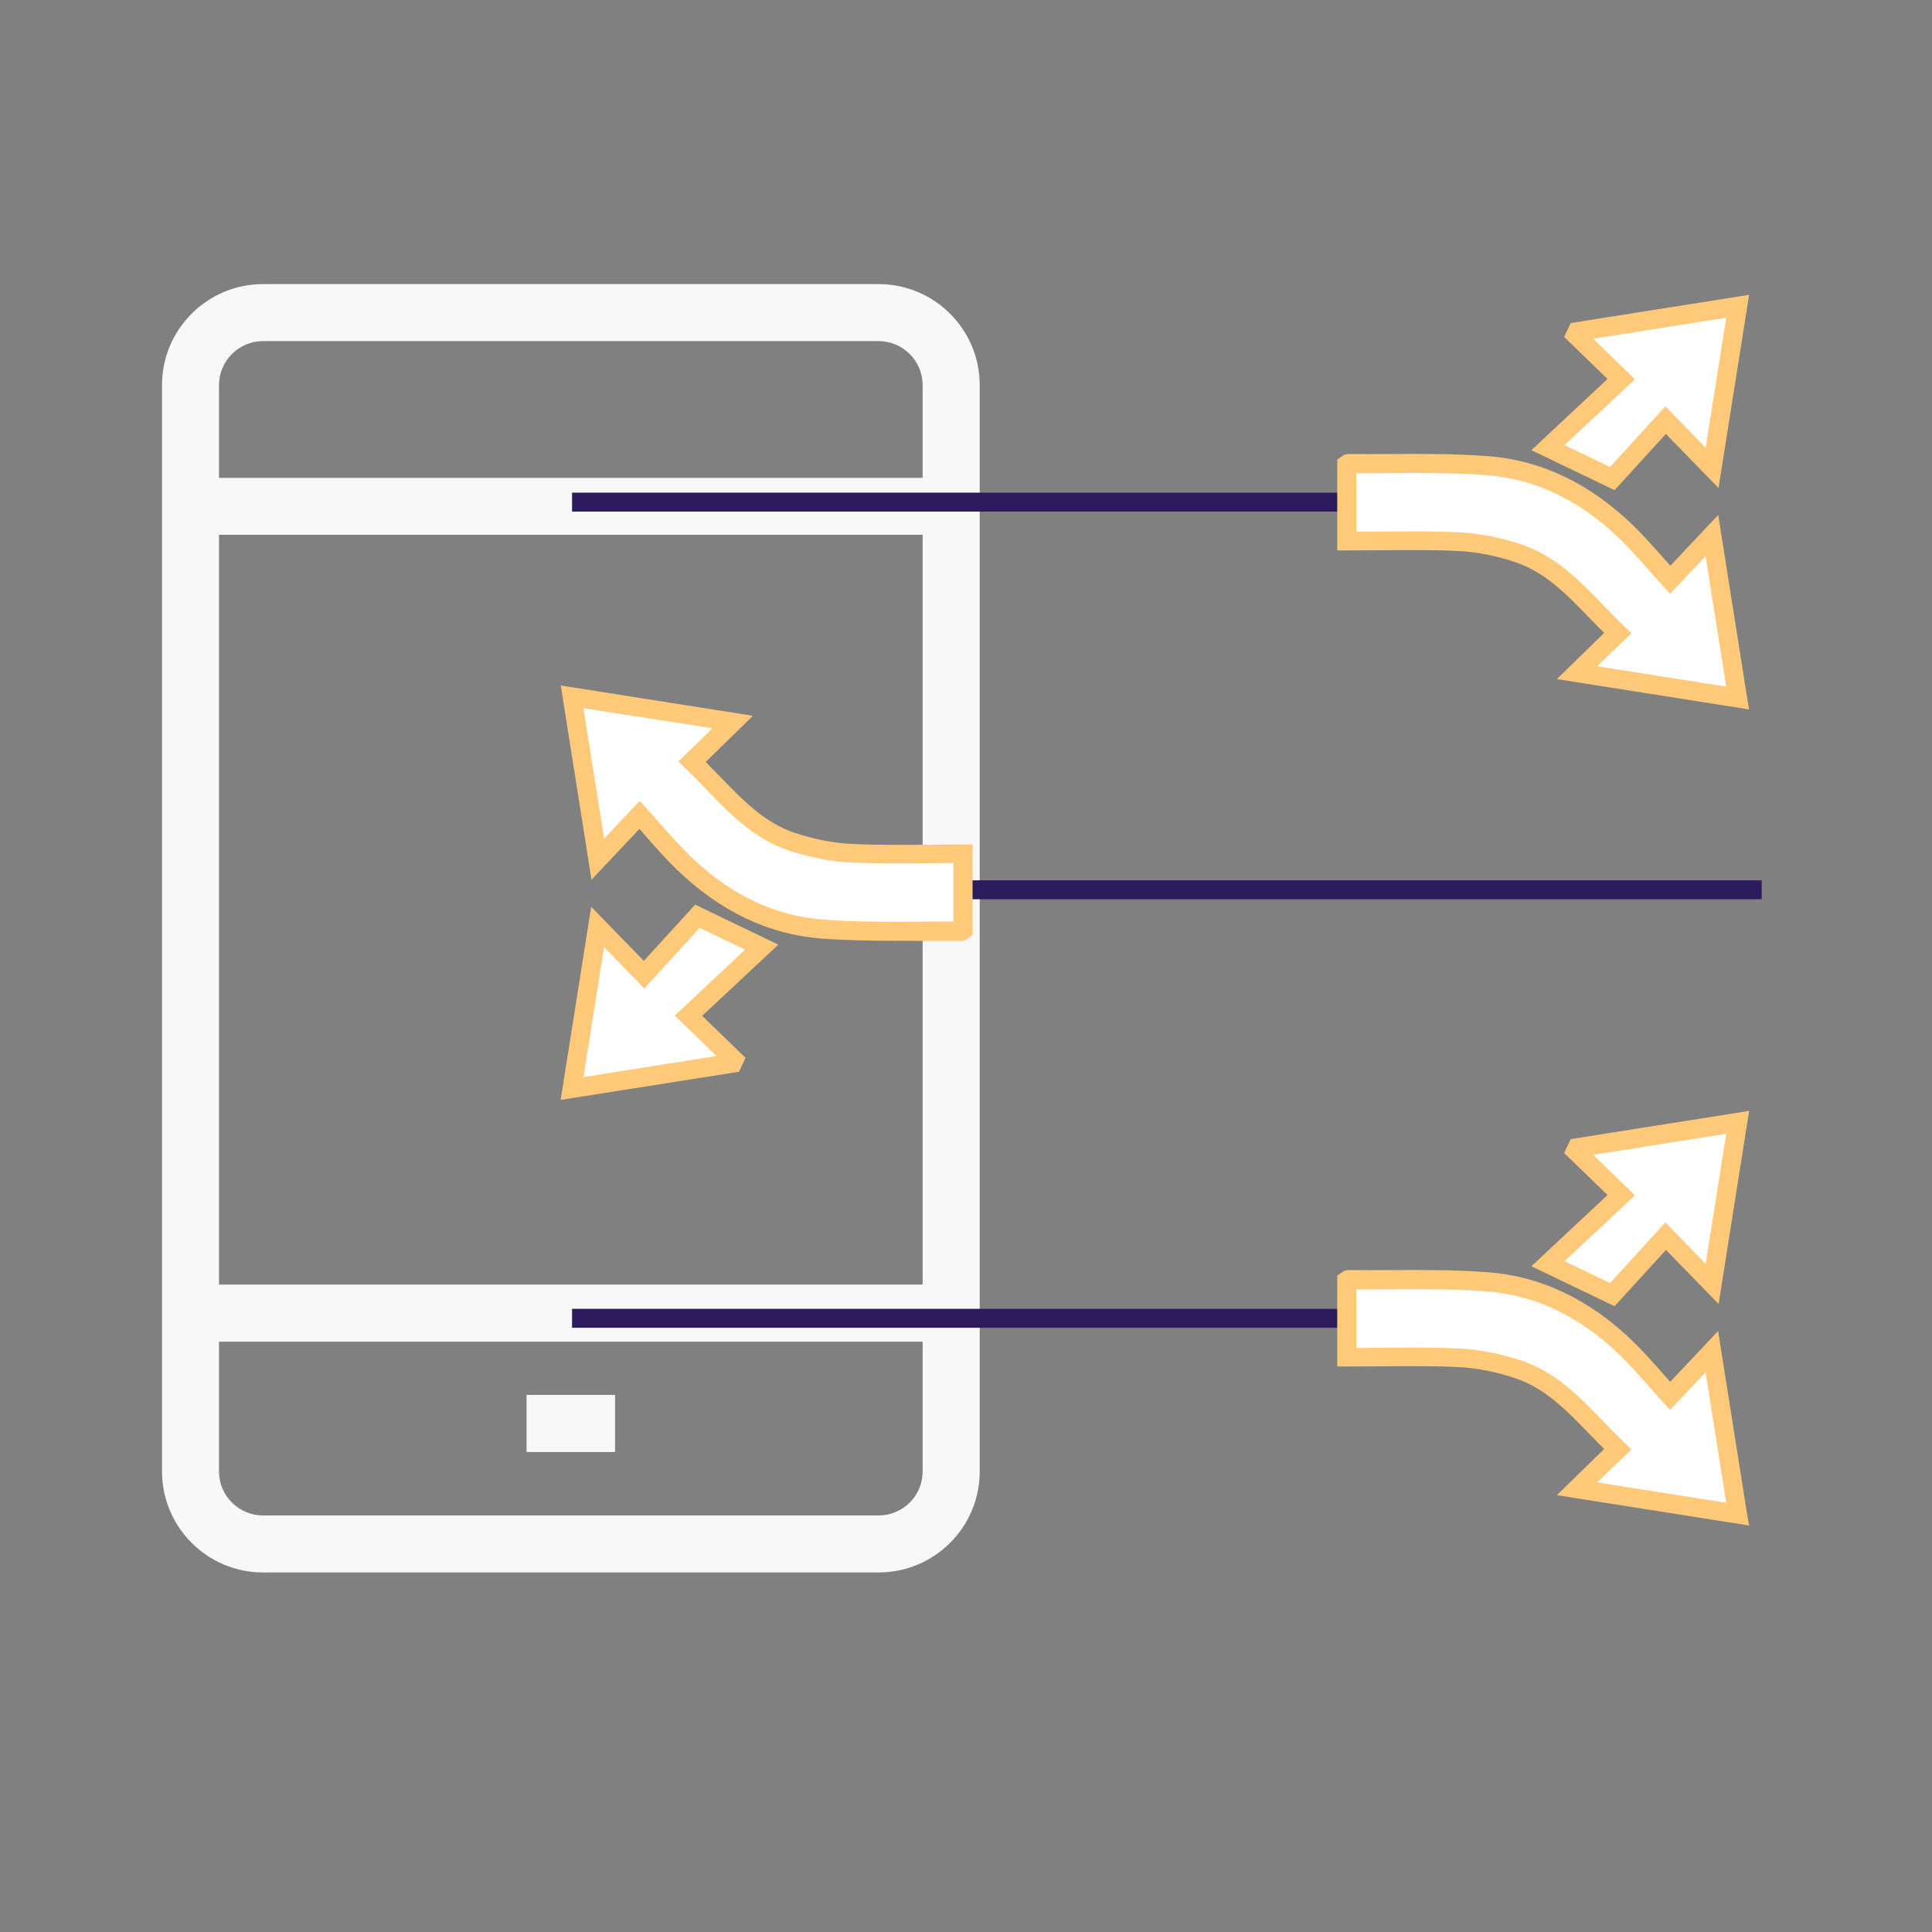 <?xml version="1.0" encoding="utf-8"?>
<!-- Generator: Adobe Illustrator 25.4.1, SVG Export Plug-In . SVG Version: 6.00 Build 0)  -->
<svg version="1.1" id="Layer_1" xmlns="http://www.w3.org/2000/svg" xmlns:xlink="http://www.w3.org/1999/xlink" x="0px" y="0px"
	 viewBox="0 0 2000 2000" style="enable-background:new 0 0 2000 2000;" xml:space="preserve">
<rect x="0" y="0" width="2000" height="2000" fill="#808080" stroke="none"/>
<style type="text/css">
	.st0{fill:#F8F8F8;}
	.st1{fill:#2C1B5D;}
	.st2{fill:#FFFFFF;}
	.st3{fill:#FEC979;}
</style>
<g>
	<path class="st0" d="M909.5,1627.8H272.3c-57.7,0-104.6-46.9-104.6-104.6V398.7c0-57.7,46.9-104.6,104.6-104.6h637.2
		c57.8,0,104.7,46.9,104.7,104.6v1124.6C1014.2,1580.9,967.3,1627.8,909.5,1627.8z M272.3,353.1c-25.1,0-45.6,20.5-45.6,45.6v1124.6
		c0,25.1,20.5,45.5,45.6,45.5h637.2c25.2,0,45.6-20.4,45.6-45.5V398.7c0-25.1-20.4-45.6-45.6-45.6H272.3z"/>
	<g>
		<rect x="197.2" y="494.7" class="st0" width="787.5" height="58.9"/>
		<rect x="197.2" y="1329.8" class="st0" width="787.5" height="59.1"/>
		<rect x="545.1" y="1444" class="st0" width="91.6" height="59.1"/>
	</g>
</g>
<rect x="592.2" y="510" class="st1" width="887.1" height="19.6"/>
<g>
	<g>
		<path class="st2" d="M1729,600.3c16.3-17.3,29.1-30.8,43.2-45.8c9,56.8,17.7,111.6,26.6,168.1c-56.1-8.8-111-17.5-166.3-26.2
			c14.1-13.8,27.9-27.2,42.1-41.1c-33.4-32-59.9-68.3-103.2-82.7c-19.5-6.5-40.5-10.9-61-11.9c-38.4-1.9-77-0.5-116.3-0.5
			c0-26.9,0-53,0-79.1c0.6-0.4,1.1-1.1,1.7-1.1c47.9,0.5,96-1.4,143.7,2.2c55.7,4.2,103.4,29.5,143.4,68.2
			C1698.6,565.3,1712.4,582.1,1729,600.3z"/>
		<path class="st3" d="M1810.6,734.4L1611.7,703l14-13.7c11.7-11.4,23.2-22.6,34.9-34.1c-5.1-5.1-10.1-10.3-15-15.3
			c-23.7-24.5-46.1-47.7-77.3-58.1c-19.8-6.6-40-10.5-58.4-11.4c-26.8-1.3-53.2-1-81.1-0.8c-11.3,0.1-23.1,0.2-34.7,0.2h-9.8V560
			c0-26.9,0-53,0-79.1v-5l3.8-2.7c0.9-0.8,3.6-3.2,7.7-3.2h0.1c14.4,0.1,29.1,0.1,43.3,0c33.1-0.2,67.4-0.3,101.1,2.2
			c54.7,4.1,105,28,149.5,70.9c10.8,10.4,20.7,21.6,31.2,33.4c2.7,3,5.4,6.1,8.1,9.2c13-13.8,24-25.4,35.9-38.1l13.7-14.5l3.1,19.7
			c9,56.8,17.7,111.6,26.6,168.1L1810.6,734.4z M1653.4,689.7l133.6,21.1c-7.2-45.3-14.2-89.7-21.4-135.1
			c-9.2,9.8-18.6,19.7-29.5,31.3l-7.2,7.7l-7.1-7.8c-5.4-5.9-10.5-11.7-15.4-17.2c-10.2-11.5-19.8-22.4-30.1-32.3
			c-41.1-39.7-87.3-61.7-137.4-65.5c-32.9-2.5-66.8-2.3-99.5-2.1c-11.6,0.1-23.5,0.1-35.3,0.1c0,20,0,40.1,0,60.6
			c8.3,0,16.6-0.1,24.7-0.2c27-0.3,54.9-0.5,82.3,0.8c20.2,1,42.2,5.3,63.6,12.4c35.7,11.9,60.9,37.9,85.2,63.1
			c7,7.2,14.2,14.7,21.7,21.9l7.3,7l-7.3,7.1C1672,671.6,1662.7,680.6,1653.4,689.7z"/>
	</g>
	<g>
		<path class="st2" d="M1798.8,317c-8.9,56.3-17.6,111.2-26.4,167.3c-15.7-16.2-30.7-31.5-48.1-49.5c-19.9,21.9-38.3,42-55.2,60.5
			c-25.1-12.1-47-22.6-66.6-32c24.3-22.7,49.9-46.6,75.9-70.9c-16.5-16-31.9-30.9-47.3-45.8c0.5-1.1,1-2.2,1.6-3.3
			C1687.6,334.7,1742.5,326,1798.8,317z"/>
		<path class="st3" d="M1671.4,507.4l-86.1-41.4l78.8-73.7l-44.9-43.5l6.8-14.4l184.7-29.2l-31.7,200l-54.5-56L1671.4,507.4z
			 M1619.6,460.8l47.1,22.6l57.3-62.8l41.7,42.9l21.3-134.6l-137.8,21.8l43.3,41.9L1619.6,460.8z"/>
	</g>
</g>
<g>
	<rect x="936.6" y="911.3" class="st1" width="887.1" height="19.6"/>
	<g>
		<g>
			<path class="st2" d="M662,843.6c-16.3,17.3-29.1,30.8-43.2,45.8c-9-56.8-17.7-111.6-26.6-168.1c56.1,8.8,111,17.5,166.3,26.2
				c-14.1,13.8-27.9,27.2-42.1,41.1c33.4,32,59.9,68.3,103.2,82.7c19.5,6.5,40.5,10.9,61,11.9c38.4,1.9,77,0.5,116.3,0.5
				c0,26.9,0,53,0,79.1c-0.6,0.4-1.1,1.1-1.7,1.1c-47.9-0.5-96,1.4-143.7-2.2c-55.7-4.2-103.4-29.5-143.4-68.2
				C692.5,878.6,678.7,861.8,662,843.6z"/>
			<path class="st3" d="M926.9,973.9c-25.2,0-50.9-0.4-76.2-2.3c-54.7-4.1-105-28-149.5-70.9c-10.8-10.4-20.7-21.6-31.2-33.4
				c-2.7-3-5.4-6.1-8.1-9.2c-13,13.8-24,25.4-35.9,38.1l-13.7,14.5l-3.1-19.7c-9-56.8-17.7-111.6-26.6-168.1l-2.1-13.3L779.4,741
				l-14,13.7c-11.7,11.4-23.2,22.6-34.9,34.1c5.1,5.1,10.1,10.3,15,15.3c23.7,24.5,46.1,47.7,77.3,58.1c19.8,6.6,40,10.5,58.4,11.4
				c26.8,1.3,53.2,1,81.1,0.8c11.3-0.1,23.1-0.2,34.7-0.2h9.8v9.8c0,26.9,0,53,0,79.1v5l-3.8,2.7c-0.9,0.8-3.7,3.2-7.7,3.2
				c-14.4-0.1-29.1-0.1-43.3,0C943.6,973.8,935.3,973.9,926.9,973.9z M662.2,829.2l7.1,7.8c5.4,5.9,10.5,11.7,15.4,17.2
				c10.2,11.5,19.9,22.4,30.1,32.3c41.1,39.7,87.3,61.7,137.4,65.5c32.9,2.5,66.8,2.3,99.5,2.1c11.6-0.1,23.5-0.1,35.3-0.1
				c0-20,0-40.1,0-60.6c-8.3,0-16.6,0.1-24.7,0.2c-27,0.3-54.9,0.5-82.3-0.8c-20.2-1-42.1-5.3-63.6-12.4
				c-35.7-11.9-60.9-37.9-85.2-63.1c-7-7.2-14.2-14.7-21.7-21.9l-7.3-7l7.3-7.1c9.5-9.3,18.8-18.3,28.1-27.4L604,733.1
				c7.2,45.3,14.2,89.7,21.4,135.1c9.2-9.8,18.6-19.7,29.5-31.3L662.2,829.2z"/>
		</g>
		<g>
			<path class="st2" d="M592.2,1126.8c8.9-56.3,17.6-111.2,26.4-167.3c15.7,16.2,30.7,31.5,48.1,49.5c19.9-21.9,38.3-42,55.2-60.5
				c25.1,12.1,47,22.6,66.6,32c-24.3,22.7-49.9,46.6-75.9,70.9c16.5,16,31.9,30.9,47.3,45.8c-0.5,1.1-1,2.2-1.6,3.3
				C703.5,1109.2,648.5,1117.9,592.2,1126.8z"/>
			<path class="st3" d="M580.4,1138.6L612,938.7l54.5,56l53.1-58.2l86.1,41.4l-78.8,73.7l44.9,43.5l-3,6.3c-0.5,1.1-1.1,2.2-1.6,3.4
				l-2.2,4.7L580.4,1138.6z M625.3,980.4L604,1115l137.8-21.8l-43.3-41.9l72.9-68.2l-47.1-22.6l-57.3,62.8L625.3,980.4z"/>
		</g>
	</g>
</g>
<rect x="592.2" y="1354.9" class="st1" width="887.1" height="19.6"/>
<g>
	<g>
		<path class="st2" d="M1729,1445.2c16.3-17.3,29.1-30.8,43.2-45.8c9,56.8,17.7,111.6,26.6,168.1c-56.1-8.8-111-17.5-166.3-26.2
			c14.1-13.8,27.9-27.2,42.1-41.1c-33.4-32-59.9-68.3-103.2-82.7c-19.5-6.5-40.5-10.9-61-11.9c-38.4-1.9-77-0.5-116.3-0.5
			c0-26.9,0-53,0-79.1c0.6-0.4,1.1-1.1,1.7-1.1c47.9,0.5,96-1.4,143.7,2.2c55.7,4.2,103.4,29.5,143.4,68.2
			C1698.6,1410.1,1712.4,1426.9,1729,1445.2z"/>
		<path class="st3" d="M1810.6,1579.2l-198.9-31.4l14-13.7c11.7-11.4,23.2-22.6,34.9-34.1c-5.1-5.1-10.1-10.3-15-15.3
			c-23.7-24.5-46.1-47.7-77.3-58.1c-19.8-6.6-40-10.5-58.4-11.4c-26.8-1.3-53.2-1-81.1-0.8c-11.3,0.1-23.1,0.2-34.7,0.2h-9.8v-9.8
			c0-26.9,0-53,0-79.1v-5l3.8-2.7c0.9-0.8,3.6-3.2,7.7-3.2c14.4,0.1,29.1,0.1,43.3,0c33.1-0.2,67.4-0.3,101.1,2.2
			c54.7,4.1,105,28,149.5,70.9c10.8,10.4,20.7,21.6,31.2,33.4c2.7,3,5.4,6.1,8.1,9.2c13-13.8,24-25.4,35.9-38.1l13.7-14.5l3.1,19.7
			c9,56.8,17.7,111.6,26.6,168.1L1810.6,1579.2z M1653.4,1534.6l133.6,21.1c-7.2-45.3-14.2-89.7-21.4-135.1
			c-9.2,9.8-18.6,19.7-29.5,31.3l-7.2,7.7l-7.1-7.8c-5.4-5.9-10.5-11.7-15.4-17.2c-10.2-11.5-19.8-22.4-30.1-32.3
			c-41.1-39.7-87.3-61.7-137.4-65.5c-32.9-2.5-66.8-2.3-99.5-2.1c-11.6,0.1-23.5,0.1-35.3,0.1c0,20,0,40.1,0,60.6
			c8.3,0,16.6-0.1,24.7-0.2c27-0.3,54.9-0.5,82.3,0.8c20.2,1,42.1,5.3,63.6,12.4c35.7,11.9,60.9,37.9,85.2,63.1
			c7,7.2,14.2,14.7,21.7,21.9l7.3,7l-7.3,7.1C1672,1516.4,1662.7,1525.5,1653.4,1534.6z"/>
	</g>
	<g>
		<path class="st2" d="M1798.8,1161.9c-8.9,56.3-17.6,111.2-26.4,167.3c-15.7-16.2-30.7-31.5-48.1-49.5
			c-19.9,21.9-38.3,42-55.2,60.5c-25.1-12.1-47-22.6-66.6-32c24.3-22.7,49.9-46.6,75.9-70.9c-16.5-16-31.9-30.9-47.3-45.8
			c0.5-1.1,1-2.2,1.6-3.3C1687.6,1179.5,1742.5,1170.8,1798.8,1161.9z"/>
		<path class="st3" d="M1671.4,1352.2l-86.1-41.4l78.8-73.7l-44.9-43.5l6.8-14.4l184.7-29.2l-31.6,199.9l-54.5-56L1671.4,1352.2z
			 M1619.6,1305.6l47.1,22.6l57.3-62.8l41.7,42.9l21.3-134.6l-137.8,21.8l43.3,41.9L1619.6,1305.6z"/>
	</g>
</g>
</svg>
